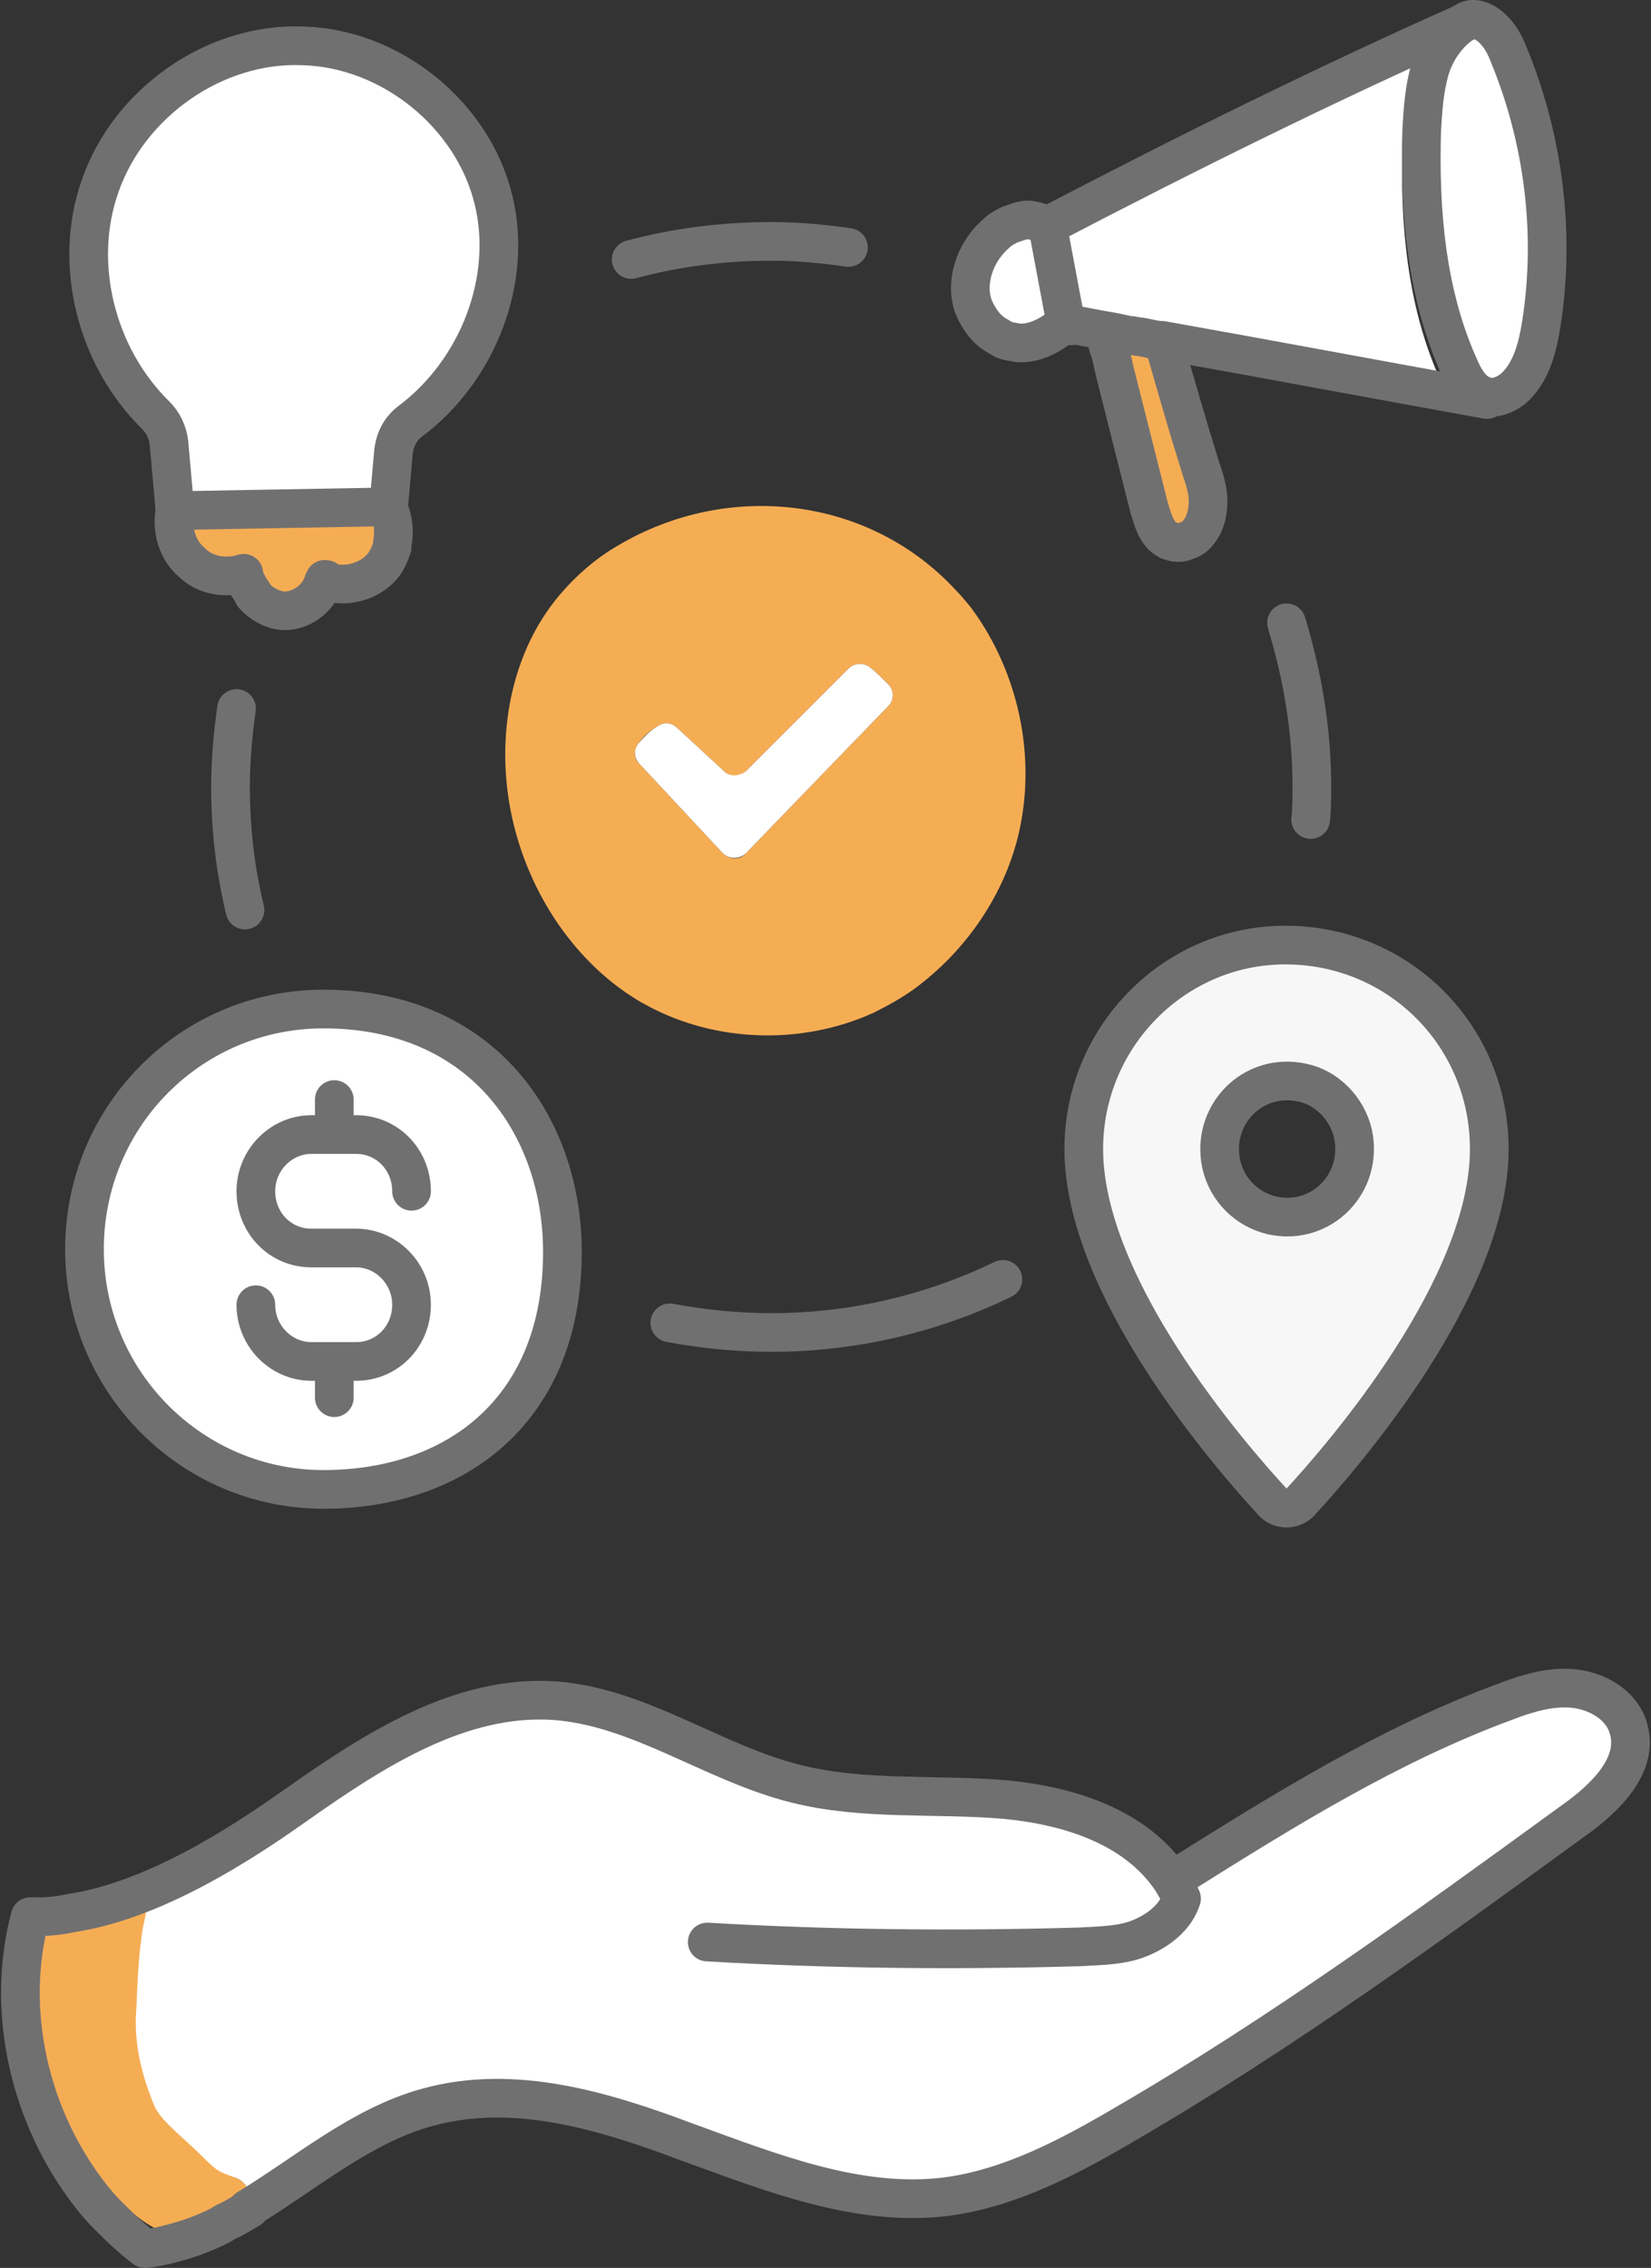 <?xml version="1.0" encoding="UTF-8"?> <!-- Generator: Adobe Illustrator 25.3.1, SVG Export Plug-In . SVG Version: 6.00 Build 0) --> <svg xmlns="http://www.w3.org/2000/svg" xmlns:xlink="http://www.w3.org/1999/xlink" version="1.1" id="レイヤー_1" x="0px" y="0px" viewBox="0 0 136.8 187.9" style="enable-background:new 0 0 136.8 187.9;" xml:space="preserve"><rect x="0" y="0" width="136.8" height="187.9" fill="#333333" stroke="none"/> <style type="text/css"> .st0{fill:#FFFFFF;} .st1{fill:#F5AD54;} .st2{fill:none;stroke:#717071;stroke-width:3.205;stroke-linecap:round;stroke-linejoin:round;stroke-miterlimit:10;} .st3{fill:#F7F7F7;} </style> <g> <g> <path class="st0" d="M96.9,155.6l1.1-0.3c8.6-5.4,17.3-10.8,26.8-14.3c1.8-0.7,3.8-1.3,5.7-1.1c1.9,0.2,3.9,1.3,4.5,3.2 c1,3.1-1.9,5.9-4.6,7.8c-12.1,8.8-24.2,17.6-37.1,25.1c-4.6,2.7-9.5,5.3-14.8,6c-7.3,0.9-14.5-2-21.4-4.5 c-6.9-2.6-14.4-4.9-21.6-2.9c-5.5,1.5-10.1,5.5-14.9,8.4c0.4-1-0.1-2.3-1.2-2.6c-1.3-0.4-1.4-0.5-2.6-1.4c-1.8-1.8-3.5-3-4.1-4.3 c-0.7-1.7-1.8-4.7-1.5-8.1c0.1-2.6,0.2-4.3,0.4-5.7c0.1-1.2,0.7-2.6,0.3-3.8c0-0.1-0.1-0.2-0.2-0.3c4.5-1.8,8.9-4.6,12.7-7.3 c6.4-4.5,13.5-9.1,21.3-8.6c7.1,0.5,13.2,5.2,20.1,6.9c5.6,1.4,11.5,0.8,17.3,1.3C88.3,149.4,93.9,151.1,96.9,155.6z"></path> <path class="st1" d="M19.4,180.4c1.1,0.3,1.6,1.6,1.2,2.6v0c-0.7,0.4-1.3,0.8-2,1.1c-0.2,0-0.3,0-0.5-0.1c0,0.1,0,0.2,0,0.3 c-1,0.5-2,0.9-3,1.2c-0.1,0-0.1,0-0.2-0.1c-1.7-0.4-3.1-1.3-4.3-2.4c-0.5,0.4-1.1,0.6-1.7,0.4c-0.1,0-0.2,0-0.2-0.1 c-0.5-0.5-0.9-1-1.3-1.5c0-0.1-0.1-0.1-0.1-0.2c-0.9-1.6-1.7-3.2-2.2-5c-0.1-0.3-0.1-0.5-0.2-0.8c-0.5-1.1-1-2.1-1.3-2.9 c-1.1-1.7-1.4-3.7-1.3-5.7c0-2.5,0.1-4.9,0.4-7.4c0-0.5,0.1-0.9,0.4-1.2c0.9,0,1.8-0.1,2.7-0.3c2-0.3,4-0.9,6-1.7 c0.1,0.1,0.1,0.2,0.2,0.3c0.4,1.2-0.2,2.5-0.3,3.8c-0.2,1.5-0.3,3.1-0.4,5.7c-0.3,3.4,0.8,6.4,1.5,8.1c0.6,1.3,2.3,2.5,4.1,4.3 C18,179.9,18.1,179.9,19.4,180.4z"></path> <path class="st1" d="M20.7,183c-0.1,0.4-0.4,0.7-0.8,0.9c-0.4,0.2-0.8,0.3-1.2,0.2C19.3,183.7,20,183.3,20.7,183z"></path> <path class="st1" d="M18.2,184.3c-0.1,0.5-0.4,0.9-0.9,1.2c-0.7,0.4-1.4,0.2-2.1,0C16.2,185.2,17.2,184.8,18.2,184.3z"></path> <path class="st1" d="M8.4,157.4c0.3-1.6,2.6-2.1,3.4-0.7c-2,0.8-4,1.4-6,1.7v0C6.2,157.4,7.5,157,8.4,157.4z"></path> <path class="st1" d="M7.4,181.8c0.4,0.5,0.8,1,1.3,1.5C8.1,183.1,7.7,182.4,7.4,181.8z"></path> <path class="st1" d="M5.9,158.4L5.9,158.4c-0.9,0.2-1.8,0.3-2.7,0.3C3.8,157.9,5.1,157.7,5.9,158.4z"></path> <path class="st2" d="M20.7,183c-0.7,0.4-1.3,0.8-2,1.1c-0.2,0.1-0.3,0.2-0.5,0.3c-1,0.5-2,0.9-3,1.2c-1,0.3-2.1,0.6-3.2,0.7 c-1.2-0.9-2.2-1.9-3.2-2.9c-0.5-0.5-0.9-1-1.3-1.5c-5-6.4-7.1-15.2-5-23.1c0.2,0,0.5,0,0.7,0c0.9,0,1.8-0.1,2.7-0.3 c2-0.3,4-0.9,6-1.7c4.5-1.8,8.9-4.6,12.7-7.3c6.4-4.5,13.5-9.1,21.3-8.6c7.1,0.5,13.2,5.2,20.1,6.9c5.6,1.4,11.5,0.8,17.3,1.3 c5.2,0.5,10.8,2.2,13.8,6.7c0.3,0.5,0.6,1,0.8,1.5c-0.5,1.6-2,2.7-3.5,3.3c-1.5,0.6-3.2,0.6-4.9,0.7c-10.3,0.3-20.6,0.2-30.9-0.4"></path> <path class="st2" d="M97.9,155.3c8.6-5.4,17.3-10.8,26.8-14.3c1.8-0.7,3.8-1.3,5.7-1.1c1.9,0.2,3.9,1.3,4.5,3.2 c1,3.1-1.9,5.9-4.6,7.8c-12.1,8.8-24.2,17.6-37.1,25.1c-4.6,2.7-9.5,5.3-14.8,6c-7.3,0.9-14.5-2-21.4-4.5 c-6.9-2.6-14.4-4.9-21.6-2.9c-5.5,1.5-10.1,5.5-14.9,8.4"></path> </g> <g> <g> <path class="st0" d="M34,34.9c-0.8,0.6-1.3,1.5-1.4,2.6L32.2,42h0l-0.4,0c-0.1-0.1-0.3-0.1-0.4-0.1c-0.8-0.1-1.5-0.1-2.3-0.1 c-0.7,0-1.3,0-2,0v-0.1c-3.6,0-10.5,0.2-11.9,0.6l-0.5,0L14,36.7c-0.1-0.9-0.5-1.7-1.1-2.3C8,29.6,6,21.9,8.3,15.4 c2.4-6.9,9.5-11.9,16.8-11.6C32.4,4,39.2,9.5,40.9,16.6C42.5,23.3,39.6,30.8,34,34.9z"></path> <path class="st1" d="M32.3,43.4c0,0.6,0.3,1.1,0.3,1.6c0,0.1,0,0.1,0,0.2c0,0.1-0.1,0.2-0.2,0.3c0,0-0.1,0.1-0.1,0.1 c0.1,0.1-0.4,0.5-0.5,0.8c-0.1,0.5-0.7,1.2-1.1,0.9c-0.7,0.5-1.5,0.5-2.3,0.5C28,48,27.5,48,27.1,48.1C27.1,48,27,48,26.9,48 c0,0.1,0,0.1-0.1,0.2c0,0-0.1,0-0.1,0c-0.1,0-0.1,0.1-0.2,0.1c-0.1,0.1-0.2,0.2-0.4,0.4c0,0.1-0.1,0.1-0.1,0.2 c-0.3,0.5-0.8,0.7-1.4,0.9C24.5,50,24.3,50,24.1,50c0,0-0.1,0-0.1,0c-0.8,0.1-1.6,0.1-2.2-0.3c-0.1-0.1-0.2-0.2-0.3-0.3 c-0.1,0-0.2-0.1-0.3-0.1c-0.1,0-0.2-0.1-0.2-0.1c0,0,0,0,0,0c-0.1-0.2-0.3-0.4-0.4-0.6c0,0,0,0,0,0c0-0.1,0-0.2,0.2-0.3 c-0.1,0-0.2,0-0.4-0.1c-0.1-0.2-0.2-0.5-0.2-0.7c-0.4,0.1-0.7,0.2-1.1,0.2c-0.4-0.1-0.7-0.3-1-0.4c-0.9-0.2-1.9-0.5-2.5-1.3 c0,0,0-0.1,0-0.1c-0.1-0.1-0.1-0.1-0.1-0.2c-0.4-0.1-0.6-1.2-0.5-1.4c-0.6,0.1-0.6-1.6-0.1-1.9c0.1,0,0.1,0,0.2-0.1l5.4-0.1 L31.7,42C32.1,42.3,32.3,42.9,32.3,43.4z"></path> <path class="st1" d="M31.7,42l-11.3,0.2v0c0,0,0-0.1,0-0.1c1,0,1.9,0.1,2.9,0c1-0.1,2.3-0.2,3.6-0.3c1.4-0.1,2.9-0.1,4.3,0.1 C31.5,41.9,31.6,41.9,31.7,42z"></path> <path class="st1" d="M26.9,48c0.1,0,0.2,0.1,0.2,0.1c-0.1,0-0.2,0.1-0.3,0.1C26.9,48.1,26.9,48,26.9,48z"></path> <path class="st1" d="M20.6,48.6c0.1,0.2,0.2,0.4,0.4,0.6C20.8,49,20.6,48.8,20.6,48.6z"></path> <path class="st1" d="M20.5,42.1c0,0,0,0.1,0,0.1v0L15,42.3C16.8,41.8,18.6,42,20.5,42.1z"></path> <path class="st1" d="M20.3,47.5c0,0.2,0.1,0.5,0.2,0.7c-0.3-0.1-0.8-0.3-1.3-0.5C19.5,47.7,19.9,47.6,20.3,47.5z"></path> <path class="st2" d="M14.5,42.3L14,36.7c-0.1-0.9-0.5-1.7-1.1-2.3C8,29.6,6,21.9,8.3,15.4c2.4-6.9,9.5-11.9,16.8-11.6 C32.4,4,39.2,9.5,40.9,16.6c1.6,6.6-1.3,14.1-6.9,18.3c-0.8,0.6-1.3,1.5-1.4,2.6L32.2,42h0l-0.4,0l-11.3,0.2L15,42.3L14.5,42.3z"></path> <path class="st2" d="M20.6,48.6c-0.1-0.1-0.1-0.3-0.2-0.4c-0.1-0.2-0.2-0.5-0.2-0.7c-0.4,0.1-0.7,0.2-1.1,0.2 c-1.2,0.1-2.4-0.3-3.2-1.1c-1.2-1-1.7-2.7-1.4-4.3"></path> <path class="st2" d="M21,49.2c-0.1-0.2-0.3-0.4-0.4-0.6"></path> <path class="st2" d="M32,41.8c0,0.1,0.1,0.1,0.1,0.2c0.5,0.9,0.6,2,0.4,3.1c0,0.1,0,0.1,0,0.2c-0.2,0.6-0.4,1.1-0.8,1.6 c-1.1,1.3-3,1.8-4.6,1.3C27.1,48,27,48,26.9,48c0,0.1,0,0.1-0.1,0.2c-0.4,1.4-1.9,2.5-3.4,2.4c-0.9-0.1-1.8-0.6-2.4-1.3"></path> </g> <g> <path class="st0" d="M46.6,103.5c-0.9,12.3-8.8,19.9-19.8,19.9c-10.9,0-19.8-8.9-19.8-19.9s8.8-19.9,19.8-19.9 C39.9,83.6,47.3,93.2,46.6,103.5z"></path> <g> <g> <path class="st2" d="M21.2,108.1c0,2.6,2.1,4.7,4.6,4.7h3.7c2.6,0,4.6-2.1,4.6-4.7c0-2.6-2.1-4.7-4.6-4.7h-3.7 c-2.6,0-4.6-2.1-4.6-4.7c0-2.6,2.1-4.7,4.6-4.7h3.7c2.6,0,4.6,2.1,4.6,4.7"></path> <line class="st2" x1="27.7" y1="91.1" x2="27.7" y2="93.8"></line> <line class="st2" x1="27.7" y1="113.1" x2="27.7" y2="115.8"></line> </g> <path class="st2" d="M46.6,103.5c0.1,13.3-8.8,19.9-19.8,19.9c-10.9,0-19.8-8.9-19.8-19.9s8.8-19.9,19.8-19.9 C39.9,83.6,46.5,93.2,46.6,103.5z"></path> </g> </g> <g> <path class="st3" d="M123.4,95.2c0,11.4-12,25.3-15.7,29.3c-0.6,0.6-1.6,0.6-2.2,0c-3.7-4-15.7-17.9-15.7-29.3 c0-9.3,7.5-16.9,16.7-16.9C115.9,78.3,123.4,85.8,123.4,95.2z M107.9,89.7c-4.1-0.9-7.6,2.7-6.7,6.8c0.5,2.1,2.1,3.7,4.2,4.2 c4.1,0.9,7.6-2.7,6.7-6.8C111.6,91.8,109.9,90.1,107.9,89.7z"></path> <path class="st2" d="M123.4,95.2c0,11.4-12,25.3-15.7,29.3c-0.6,0.6-1.6,0.6-2.2,0c-3.7-4-15.7-17.9-15.7-29.3 c0-9.3,7.5-16.9,16.7-16.9C115.9,78.3,123.4,85.8,123.4,95.2z M107.9,89.7c-4.1-0.9-7.6,2.7-6.7,6.8c0.5,2.1,2.1,3.7,4.2,4.2 c4.1,0.9,7.6-2.7,6.7-6.8C111.6,91.8,109.9,90.1,107.9,89.7z"></path> </g> <path class="st2" d="M20.3,75.4c-0.8-3.3-1.2-6.7-1.2-10.2c0-2.2,0.2-4.4,0.5-6.5"></path> <path class="st2" d="M83.1,106c-5.8,2.8-12.3,4.4-19.2,4.4c-2.9,0-5.7-0.3-8.4-0.8"></path> <path class="st2" d="M106.6,51.6c1.3,4.3,2.1,8.8,2.1,13.6c0,0.9,0,1.8-0.1,2.7"></path> <path class="st2" d="M52.3,21.5c3.7-1,7.6-1.5,11.6-1.5c2.2,0,4.3,0.2,6.4,0.5"></path> <g> <g> <path class="st1" d="M93.6,27.6c-0.5-0.1-0.9-0.2-1.4-0.3C92.7,27,93.3,27,93.6,27.6z"></path> <path class="st1" d="M92,29.1c0.2,0.7,0.3,1.4,0.5,2.1C92.3,30.5,92.1,29.8,92,29.1z"></path> <path class="st1" d="M87.3,24.2c0.5,0.4,0.6,1,0.4,1.5c-0.4-0.7-0.7-1.5-1-2.3c0.1,0.1,0.2,0.2,0.3,0.4c0,0.1,0,0.2,0.1,0.3 C87.2,24.2,87.3,24.2,87.3,24.2z"></path> <path class="st1" d="M86.6,19.1c0.1,0.3,0,0.7-0.1,0.9C86.5,19.7,86.6,19.4,86.6,19.1z"></path> <path class="st1" d="M86.5,20c0,0.1,0,0.2,0,0.4c0,0.1,0,0.1,0,0.2c0,0,0,0.1,0,0.1C86.5,20.5,86.5,20.3,86.5,20z"></path> <path class="st1" d="M87.4,27.4c-0.2,0.3-0.5,0.5-0.9,0.6c-0.4,0.4-0.8,0.8-1.4,0.8c-0.4-0.1-0.6-0.3-0.7-0.5 C85.4,28.3,86.5,28,87.4,27.4z"></path> <path class="st1" d="M85.8,18.3c-0.4-0.1-0.7-0.1-1.1,0c-0.3,0.1-0.6,0.2-0.9,0.3c0.2-0.1,0.3-0.2,0.5-0.3 C84.7,18,85.3,18.1,85.8,18.3z"></path> <path class="st1" d="M82.7,27.7c-0.4-0.1-0.8-0.3-1.2-0.7c-0.4-0.5-0.6-1-0.7-1.6C81.2,26.4,81.8,27.2,82.7,27.7z"></path> <path class="st2" d="M86.8,18.6c0,0,0,0.1,0,0.1c0,0.1-0.1,0.3-0.1,0.4c-0.1,0.3-0.1,0.6-0.1,0.9c0,0,0,0,0,0.1 c0,0.2,0,0.4,0,0.6c0,1,0.1,1.9,0.4,2.8c0.2,0.8,0.5,1.6,1,2.3c0.2,0.3,0.4,0.6,0.6,0.9c0.1,0.1,0.1,0.2,0.2,0.3"></path> <g> <path class="st0" d="M119.8,2.8L119.8,2.8c-1.4,0.9-2.3,2.4-2.9,3.9c-0.5,1.7-0.6,3.4-0.7,5.1c-0.2,6.8,0.4,13.7,3.2,19.8 c0.4,0.9,1,1.9,2,2.2c0.1,0,0.1,0,0.2,0l0,0c-9-1.6-26.9-4.9-26.9-4.9c-0.4-0.1-0.9-0.2-1.3-0.2c-0.3-0.4-0.8-0.4-1.2-0.2 c-0.1,0-0.1,0-0.2,0c-0.3-0.5-7.7-0.3-9-0.6c0,0,0,0-0.1,0c-0.2-0.3-0.4-0.6-0.6-0.9c0.1-0.6,0-1.2-0.4-1.5 c-0.1,0-0.1-0.1-0.2-0.1c0-0.1,0-0.2-0.1-0.3c-0.1-0.2-0.2-0.3-0.3-0.4C81.1,23.9,81,23,81,22c0,0,0-0.1,0-0.1 c0-0.1,0-0.1,0-0.2c0-0.1,0-0.2,0-0.4c0,0,0,0,0-0.1c0.2-0.3,0.3-0.6,0.1-0.9c0-0.1,0.1-0.3,0.1-0.4c0,0,0,0,0.1,0 C92.8,14,108.1,7.9,119.8,2.8z"></path> <path class="st0" d="M125.1,4.5c3,7,4,14.9,2.7,22.4c-0.3,1.9-0.8,3.8-2.1,5.1c-0.6,0.6-1.5,1.1-2.3,0.9c-0.1,0-0.1,0-0.2,0 c-1-0.3-1.5-1.2-2-2.2c-2.8-6.1-3.4-13.1-3.2-19.8c0-1.7,0.1-3.5,0.7-5.1c0.5-1.6,1.5-3.1,2.9-3.9c0.1,0,0.1-0.1,0.2-0.1 c0.6-0.3,1.5,0.1,2.1,0.7C124.4,3,124.7,3.7,125.1,4.5z"></path> <path class="st1" d="M99.5,41.7c0.7,1.8-0.3,2.5-1,2.3c0,0.1,0,0.2,0,0.2c0,0.2-0.1,0.4-0.2,0.5c-0.5,0.2-1,0.2-1.4,0 c-0.1,0-0.1-0.1-0.2-0.1l0,0c-0.2-0.3-0.2-0.7-0.3-1c0-0.1,0-0.1-0.1-0.2c-0.7-1.9-1.3-3.8-1.8-5.8c-0.4-1.4-0.9-2.8-1.3-4.3 c-0.3-0.7-0.5-1.4-0.7-2.1c0,0,0,0,0,0c-0.2-0.7-0.4-1.4-0.5-2.1c-0.1-0.3-0.1-0.6-0.1-0.9c-0.1-0.4,0.1-0.8,0.4-0.9 c0.5,0.1,0.9,0.2,1.4,0.3c0,0,0,0,0,0.1c0,0,0,0,0,0c0,0,0.1-0.1,0.1-0.1c0.4,0.1,0.8,0.1,1.2,0.2c0,0,0,0,0,0 c0.1,0.1,0.1,0.2,0.2,0.3c0.3-0.1,0.6,0,0.8,0.2c0.3,0.2,0.4,0.6,0.4,0.9c0.1,0.6,0.2,1.2,0.3,1.8c0.4,1.9,0.8,3.2,1.4,5.5 C98.7,38.7,98.8,39.6,99.5,41.7z"></path> <path class="st1" d="M98.3,44.7c0,0.1-0.1,0.1-0.2,0.1c-0.3,0.2-0.7,0.3-1,0.1c-0.2-0.1-0.3-0.2-0.4-0.4c0.1,0,0.1,0.1,0.2,0.1 C97.3,44.9,97.8,44.9,98.3,44.7z"></path> <path class="st1" d="M95.1,27.8c-0.4-0.1-0.8-0.1-1.2-0.2C94.2,27.4,94.8,27.4,95.1,27.8z"></path> <path class="st2" d="M123.3,32.9c0.8,0.1,1.7-0.3,2.3-0.9c1.3-1.3,1.8-3.2,2.1-5.1c1.2-7.5,0.2-15.4-2.7-22.4 c-0.3-0.8-0.7-1.5-1.3-2.1c-0.6-0.6-1.5-1-2.1-0.7c-0.1,0-0.1,0.1-0.2,0.1c-1.4,0.9-2.4,2.3-2.9,3.9c-0.5,1.7-0.6,3.4-0.7,5.1 c-0.2,6.8,0.4,13.7,3.2,19.8c0.4,0.9,1,1.9,2,2.2C123.2,32.9,123.3,32.9,123.3,32.9z"></path> <path class="st2" d="M121.5,1.8C109.8,7,98.3,12.7,86.8,18.7c0,0,0,0-0.1,0c-0.3-0.2-0.6-0.3-1-0.4c-0.4-0.1-0.7-0.1-1.1,0 c-0.3,0.1-0.6,0.2-0.9,0.3c-0.4,0.2-0.8,0.4-1.1,0.7c-1.3,1.1-2.2,2.8-2.2,4.6c0,0.5,0.1,1.1,0.3,1.6c0,0,0,0,0,0 c0.4,0.9,1,1.8,1.9,2.3c0.2,0.1,0.3,0.2,0.5,0.3c0.4,0.2,0.8,0.2,1.2,0.3c1,0.1,2.1-0.3,3-0.9c0.3-0.2,0.6-0.4,0.9-0.7 c0,0,0,0,0.1,0c1.3,0.2,2.6,0.5,3.9,0.7c0.5,0.1,0.9,0.2,1.4,0.3c0.1,0,0.1,0,0.2,0c0.4,0.1,0.8,0.1,1.2,0.2 c0.4,0.1,0.9,0.2,1.3,0.2l0,0c9,1.6,18,3.3,26.9,4.9c0,0,0,0,0,0"></path> <path class="st2" d="M91.6,27.7c0.1,0.5,0.2,1,0.4,1.5c0.2,0.7,0.3,1.4,0.5,2.1c0,0,0,0,0,0c0.9,3.6,1.8,7.1,2.7,10.7 c0.3,1,0.6,2.2,1.5,2.7l0,0c0.1,0,0.1,0.1,0.2,0.1c0.5,0.2,1,0.2,1.4,0c0.4-0.1,0.8-0.4,1-0.7c0.6-0.7,0.8-1.7,0.8-2.6 c0-0.9-0.3-1.8-0.6-2.7c-1.1-3.5-2.1-7-3.1-10.5"></path> </g> </g> <line class="st2" x1="86.8" y1="18.7" x2="88.3" y2="26.7"></line> </g> <g> <path class="st1" d="M80.5,50.4c3.9,5.3,5.4,12.3,3.9,18.7c-1.2,5.1-4.4,9.7-8.6,12.8c-1.1,0.8-2.2,1.4-3.4,2 c-5.9,2.7-13.1,2.5-18.8-0.6c-0.6-0.3-1.2-0.7-1.8-1.1c-5.3-3.7-8.8-9.9-9.7-16.3c-0.8-5.7,0.4-11.9,4.1-16.4 c1.4-1.7,3.1-3.2,5-4.3c9.1-5.4,20.8-4.1,28,3.7C79.6,49.3,80.1,49.9,80.5,50.4z M73.6,58.5c0.5-0.5,0.5-1.3,0-1.8 c-0.5-0.5-1-1-1.5-1.4c-0.5-0.4-1.3-0.4-1.8,0.1c-2.9,2.9-5.7,5.7-8.5,8.5c-0.5,0.5-1.3,0.5-1.8,0c-1.3-1.2-2.6-2.4-3.9-3.6 c-0.4-0.4-1-0.5-1.5-0.2c-0.7,0.4-1.3,0.9-1.7,1.5c-0.4,0.5-0.4,1.3,0.1,1.7l6.9,7.4c0.5,0.5,1.4,0.6,1.9,0L73.6,58.5z"></path> <path class="st0" d="M73.6,56.7c0.5,0.5,0.5,1.3,0,1.8L61.8,70.7c-0.5,0.5-1.4,0.5-1.9,0L53,63.3c-0.5-0.5-0.5-1.2-0.1-1.7 c0.5-0.6,1-1.1,1.7-1.5c0.5-0.3,1.1-0.2,1.5,0.2c1.3,1.2,2.6,2.4,3.9,3.6c0.5,0.5,1.3,0.4,1.8,0c2.8-2.8,5.6-5.6,8.5-8.5 c0.5-0.5,1.3-0.5,1.8-0.1C72.6,55.7,73.1,56.2,73.6,56.7z"></path> </g> </g> </g> </svg> 